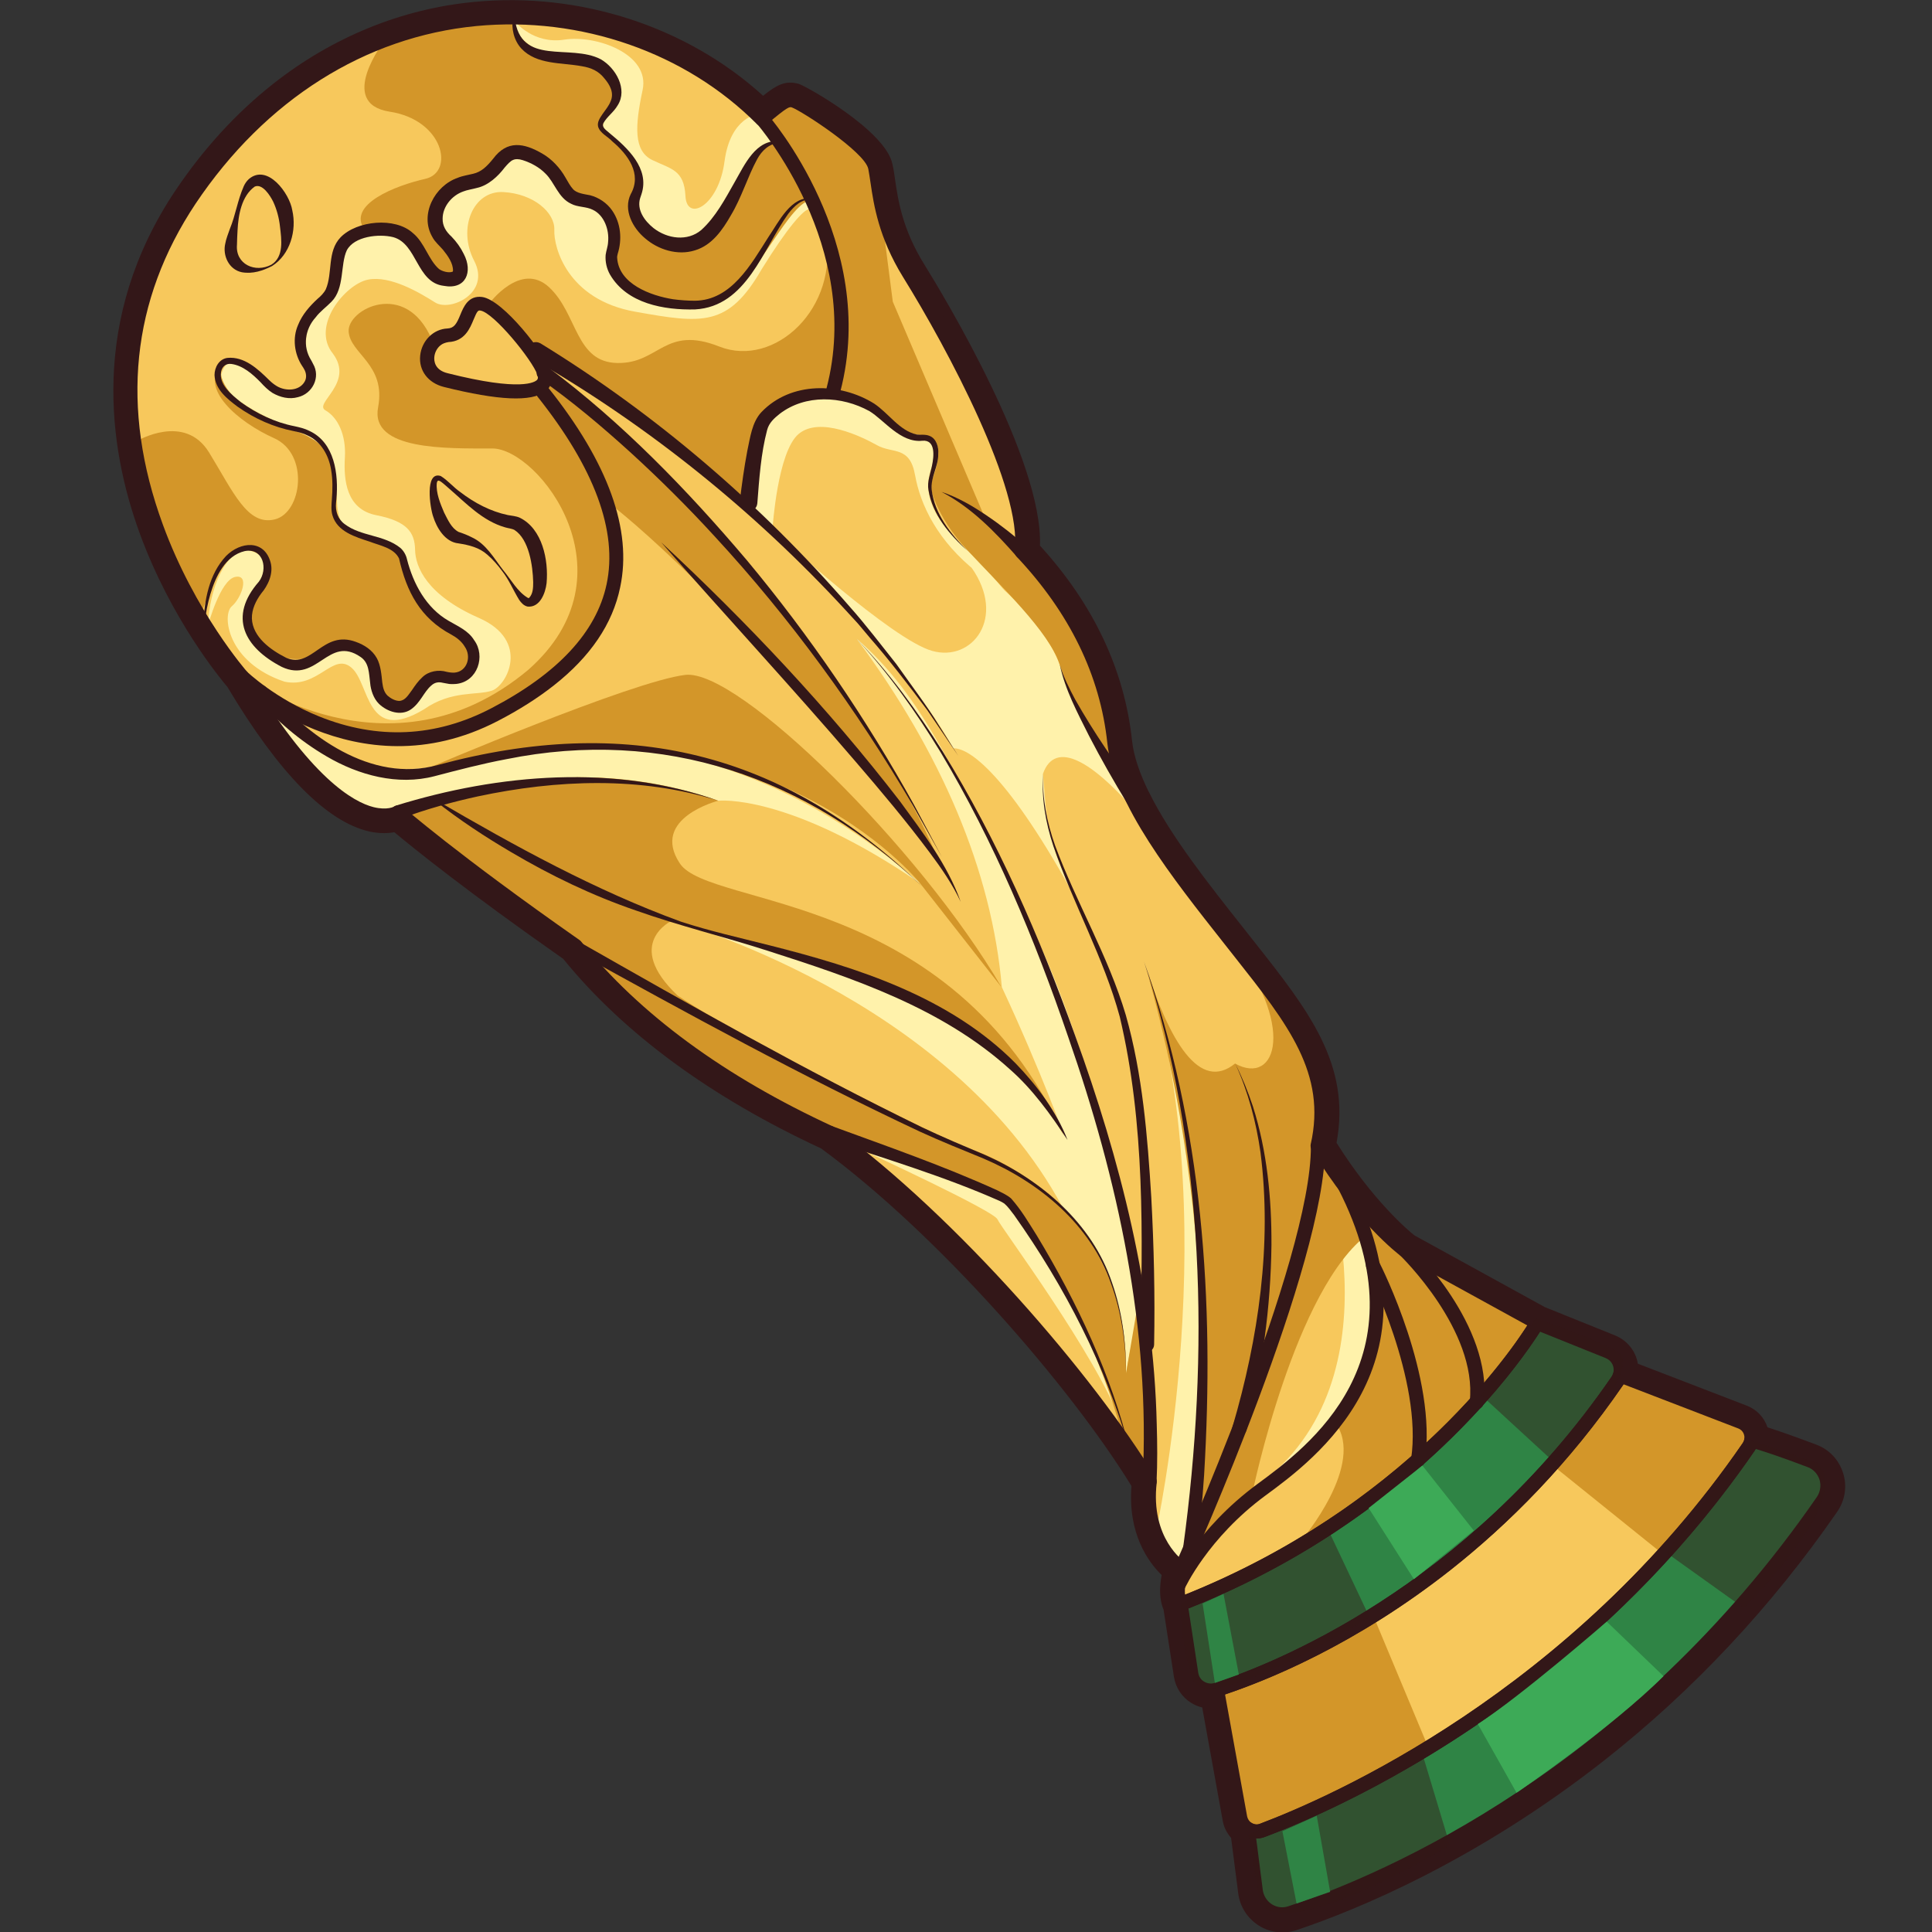 <?xml version="1.0" encoding="utf-8"?>
<!-- Generator: Adobe Illustrator 26.1.0, SVG Export Plug-In . SVG Version: 6.00 Build 0)  -->
<svg version="1.1" id="Слой_1" xmlns="http://www.w3.org/2000/svg" xmlns:xlink="http://www.w3.org/1999/xlink" x="0px" y="0px"
	 viewBox="0 0 1024 1024" style="enable-background:new 0 0 1024 1024;" xml:space="preserve">
<rect x="0" y="0" width="1024" height="1024" fill="#333333" stroke="none"/>
<style type="text/css">
	.st0{fill:#331718;}
	.st1{fill:#F7C85C;}
	.st2{fill:#FFF2AB;}
	.st3{fill:#D39629;}
	.st4{fill:#2F8445;}
	.st5{opacity:0.45;fill:#331718;}
	.st6{fill:#3DAA57;}
</style>
<g>
	<path class="st0" d="M423.2,44.4c-6.8-1.8-11.3,0.5-17.9,5.7c-0.3,0.2-0.6,0.4-0.8,0.7c-40.2-36.6-96.9-55.2-153-49.8
		C213,4.6,176.1,19.7,144.7,44.5c-19.4,15.3-36.8,34.3-51.6,56.3c-45.8,68.3-35.6,136.6-19,182c16.6,45.3,42.3,76.4,46.5,81.4
		c27.2,45.6,52.4,71.3,75.1,76.5c5.5,1.2,10,1,13.3,0.4c10.1,8.4,38.5,31.4,89.5,67.1c32.1,39.5,78.1,73.3,136.7,100.5
		c62.4,45.8,132.2,126.4,164.5,178.9c-2,25.4,9,40.4,16,47.2c-1.1,5.9-1.4,12.8,1,18.3l5.5,35.6c0.9,5.8,4.2,10.8,9.2,13.9
		c1.8,1.1,3.8,1.9,5.8,2.4l10.9,60.2c0.6,3.4,2.2,6.4,4.4,8.9l3.8,29.5c0.9,7,4.9,13.2,10.9,17c6,3.8,13.3,4.6,20,2.4
		c31.9-10.7,95.4-36.7,163.4-90.2l0,0c47.1-37.1,88.5-81.4,123.2-131.6c4.1-6,5.3-13.4,3.1-20.4c-2.2-7-7.3-12.5-14.2-15.1
		c-12.2-4.6-20.4-7.4-25.9-9.2c-1.7-5.1-5.5-9.3-10.8-11.4l-57.9-22.3c-1.1-6.6-5.5-12.3-12.1-15l-37.2-15l-69.1-38
		c-3.4-2.7-22.1-18.5-41.3-49.1c7.7-41.5-14.9-70.2-43.5-106.4l-5.6-7.1c-18.6-23.5-38.9-49.1-50.3-72.3c0-0.1-0.1-0.1-0.1-0.1
		c-4.7-9.6-8-18.8-8.9-27.3c-4-37.4-20.4-72.2-48.8-103.3c1.7-45-50.7-132-61.4-149.2c-11.5-18.6-13.8-33.8-15.4-44.9
		c-0.4-2.9-0.8-5.6-1.4-8.1C469.5,69.2,426.7,45.3,423.2,44.4z"/>
	<path class="st1" d="M464,88.8c2.4,11.7,2.5,31.1,18,56.1c15.5,25,64.6,109.9,59.7,147.6c31.1,33,45.5,67.4,49.1,100.9
		c3.6,33.6,38,75,66.8,111.6c28.8,36.5,49.8,63.2,40.9,102.4c23,37.7,46,55.1,46,55.1l70.2,38.6c0,0-55,96.7-189,149
		c-3.6-5.6,0.3-18.9,0.3-18.9s-20.7-13.3-16.8-46c-30.5-50.5-101.4-135.1-169.4-184.8c-37.3-17.2-93.7-48-135-99.3
		c-66-46.2-93.9-70.7-93.9-70.7s-28.8,19.3-82.9-71.8c0,0-111.9-126.8-27.4-252.7C185.3-19.9,330.9-10.3,404.1,63.3
		c12.1-10.4,13.6-10.7,16.8-9.9C424.1,54.3,461.6,77.1,464,88.8z"/>
	<path class="st2" d="M110.3,331.3c0,0,6.4-23.8,14.3-25.5c7.9-1.7,3.5,11.1-1.8,15.6c-5.2,4.5-2.5,29.7,28,39.9
		c18,3.8,25.6-15.9,35.5-7.4c9.9,8.5,7.5,40.7,38.5,22c14.5-10.1,27.8-7.2,35.8-9.8c8-2.5,20.8-26.5-6.8-38.6s-33.7-27.1-33.8-36.2
		c-0.2-9.1-4.2-15-20.4-18.2c-16.2-3.1-17.5-18.8-16.8-30.7c0.7-12-3.8-21.2-10.3-24.9s15.5-14.4,4-30c-12-14.7,6.7-37,18.6-39.3
		c11.9-2.3,27.4,7,35.5,12.1c8,5.1,29.7-4.9,20.7-22.1c-8.9-17.1-0.6-37.3,15.5-36.4s27.4,10.9,27,20.1s6.9,36.9,42.8,43.3
		c35.8,6.4,49.4,8.2,67.1-22.5c13.9-22.5,22.2-31.5,25-31.8s-0.9-4.6-0.9-4.6s-7.4-4.7-30.5,35.2c-14.5,24.2-45.8,26.5-71.3,2.6
		c-4-12.7,7.2-25.4-5.2-33.3c-12.3-8-21.4-8.2-21.4-8.2s-16.5-28.8-30.9-19.6c-10,9.6-26.8,18.1-26.8,18.1l-9.1,10.3
		c0,0-6.9,10.3,1.2,17.6c8.1,7.2,14.8,21.3-0.4,17.1c-8.5-15.1-28.3-32.6-48.6-17.5c-8.5,6.9-9,28.2-9,28.2s-18.5,10-12.5,36.3
		c5.1,15.6-9.4,22.3-23.4,8.2c-13.3-13.7-19.6-11.9-22.4-3.6c-2.9,8.3,13.4,19.4,33.1,27.5c19.7,8.1,27.4,14,28,40.1
		c0.5,16,6.8,18.5,25.9,23.2c9.8,2.4,13.2,21.7,17.8,28.2c4.6,6.5,22,16.2,26,25.8c4,9.5,2.3,19.6-16.4,15.9
		c-11.4,0.6-17,27-28.1,12.9c-8-13.7-3.6-30.2-21.1-29.5c-17.5,0.6-22.6,21.5-45.1-0.9c-14.4-15.5,1.7-30.2,1.7-30.2
		s8.3-15.2-7.5-19C120.1,290.1,110.7,312.5,110.3,331.3z"/>
	<path class="st2" d="M273.1,11.5c0,0,9.5,12.1,26.1,9.5c16.6-2.6,45.5,7.5,41.4,26.7s-4.8,32.3,5.1,37.1
		c9.9,4.8,16.9,5.1,17.6,19.1s17.6,5.3,20.7-18.3s17.6-25.1,17.6-25.1l11.6,14.4c0,0-17.1,1.9-30.9,38.2c-16.4,29-45.7,17-45.2-5.1
		c1.2-10.4,8.4-19.7-16.9-38.3c-2.8-5.8,5-13.5,5-13.5s6.3-21.4-13.1-24.6C292.8,28.4,273,29,273.1,11.5z"/>
	<path class="st2" d="M380.7,424.4c0,0,37.1-4.2,107,43.8c-34.6-30.2-113.4-87.7-216.8-69.4c-66.5,13.7-73.3,16.3-127.9-28.2
		c-2.5,14.1,29.3,67.4,68.1,59.8C241.1,418.8,307,401.1,380.7,424.4z"/>
	<path class="st2" d="M460.8,611.3c0,0,66,30.5,67.9,35c1.9,4.5,51.9,71,65.8,108.3c-5-25.6-45.1-105.1-60.4-118.5
		C487.4,616.9,460.8,611.3,460.8,611.3z"/>
	<path class="st2" d="M409.5,279.7c0,0,2.6-40.3,13.8-49.7c11.2-9.4,33.4,1.4,41.6,6s17.3,0.1,20.1,15.8c2.8,15.7,11.8,35,33.2,51.8
		c23.8,19.7,35.6,38.6,35.6,38.6s-19.6-30.4-40.8-50.3c-20.5-18.4-24.1-32.3-18.8-45.3c2.7-11,1.6-15.9-8.2-16.4
		c-10.4-0.9-46.7-37.9-73.2-15.9c-26.5,22.1-15,52.6-15,52.6L409.5,279.7z"/>
	<path class="st2" d="M412.9,284c0,0,59.9,55.1,81.2,61c21.3,6,39.5-17.7,20.8-44.2c9,2.5,38.1,28,46.7,51.3
		c8.2,23.1,30.9,67.3,49.7,89.4c-32-40.6-52.2-49.3-58.5-31.4c2.4,27.5,0.9,36,23.6,77.9c-35.5-67.9-59.8-91.7-71.2-91.4
		C484.3,357.7,428,301.2,412.9,284z"/>
	<path class="st2" d="M356.2,487.9c0,0,146.5,39.7,207,152c11.6,13.7,32.1,31.1,33.6,88.1c5.4-31.5,7.7-31.1,7.7-31.1
		s-17.2-122.4-57.2-204.3c-40.1-82-58.5-124.1-93.3-154.1c44.8,60.4,71.6,122.7,77,184.7C552.5,569.4,564,602,564,602
		S554.2,535.5,356.2,487.9z"/>
	<path class="st2" d="M612.5,812.9c0,0,38.2-172-6.1-303.5c18.5,63.9,46.3,145.7,19.8,321.8C615,825.3,612.5,812.9,612.5,812.9z"/>
	<path class="st2" d="M701.8,617.1c0,0,43.7,122.8-43.5,175.8C693.2,778.4,770,711.3,701.8,617.1z"/>
	<path class="st3" d="M72.9,233.6c0,0,25-14.8,37.9,6.2s20.3,39,34.8,35.5s18.5-34.7-0.4-43.1c-18.8-8.4-39.9-26.3-27.7-38.8
		c-2.8,7.9,5.5,20.8,26,29.7s30.6,9.2,33.7,28.6c3,19.5-6,26.6,22.4,34.7c18,4.2,16.3,23,20.9,28.1c4.6,5,16.6,16.3,25,20.8
		s9.7,21.1-4.7,22c-14.4,1-23.5,10.4-27.1,15.2c-3.6,4.7-10.5-3.3-14-13.9s-12.7-23-27.5-13.2c-14.8,9.9-46.2,0.3-40-20.4
		c6.2-20.8,14.8-29.6,0.7-34.5s-26.5,35.8-26.5,35.8S76.4,273.7,72.9,233.6z"/>
	<path class="st3" d="M203.9,21.4c0,0-25.9,33.4,2.7,37.8s34.4,32.1,18.8,35.6s-41.7,13.6-32.2,26.9c16.1-1.6,27.5,8.7,34.4,21
		c6.9,12.3,25.9,4.3,15.8-8.4c-10.1-12.7-23-30-0.2-37.6s30.4-20.5,38.9-14.1s17.7,23.8,27.1,25c9.5,1.1,20.1,16.5,15.1,32
		c-3,14.5,35,29.2,59.2,18.7c18.6-11.2,35.2-52.4,47.1-52.3c-18.2-32.2-18.2-32.2-18.2-32.2S397,80.2,380.6,116
		c-15.1,28-48.9,4.8-44.3-9.7s1.8-18.7-16-36.6c-4.8-11.6,7.1-12.4,7.3-19.5c0.2-7-5.7-17.3-24.2-19s-31.5-10.2-31-21.8
		C260,7.3,203.9,21.4,203.9,21.4z"/>
	<path class="st3" d="M128.2,358.6c0,0,78.1,58,151.7-3.5c57.6-50.6,5.6-117.3-18.9-117.4c-24.6,0-64.9,1-60.6-21.8
		c4.3-22.8-14.7-28.2-15.6-40.1s30.1-27.9,43.9,3.8c-7.2,17.4,2.2,27.3,57.1,25.6c20.3,26.1,61.4,69.6,32,125.2
		C288.3,386.2,206.1,421.8,128.2,358.6z"/>
	<path class="st3" d="M259.3,160.9c0,0,16.7-22.7,31.8-8.6c15.1,14.1,13.8,39.7,36.1,40.1c22.3,0.4,25-20.2,54.1-8.7
		c29.1,11.5,63.8-20.2,56.3-60.3c8.1,19,13.9,64.7,4.2,83.3c-17.5,1.1-49.6,3.9-44.8,57.4c-5.7,0.8-5.7,0.8-5.7,0.8
		s-68.3-54.6-108.7-77.5C265.5,170.6,259.3,160.9,259.3,160.9z"/>
	<path class="st3" d="M464,88.8l9.2,71.1l49.1,115.2l-29.3-18.2c0,0,8.1-17.6,2.2-23.4c-5.9-5.9-15.6,0.3-25.8-10.3
		c-10.2-10.6-27.6-16.5-27.6-16.5s20.2-80.4-37.7-143.4c13.5-11.9,13.5-11.9,13.5-11.9S452.7,73.9,464,88.8z"/>
	<path class="st3" d="M226.1,407.5c0,0,109.1-46.6,137.2-49.8c28.1-3.2,124.3,91.6,167.5,165.5c-43.1-55-43.1-55-43.1-55
		S403.2,362,226.1,407.5z"/>
	<path class="st3" d="M380.7,424.4c0,0-36.2,9.2-20.4,33.2c15.8,24,143.5,13.6,203.7,144.4c-16.9-29.4-51.3-78.1-162.1-102
		c-109-23.7-166.4-76-166.4-76S302.8,396.7,380.7,424.4z"/>
	<path class="st3" d="M356.2,487.9c0,0-26.2,12.2,3,39.8c40.7,27.3,149,79.8,153.1,80.7c4.1,0.9,85.6,27,84.5,119.6
		c7.1-41.6,7.1-41.6,7.1-41.6l5.5,98.8l-14.5-24.1c0,0-14.8-63.4-60.6-125c-61.7-23.7-88.4-30.7-88.4-30.7s-110.7-52-132.8-100.8
		c-47-35.3-87.4-58.1-98.1-74.2c16.1-6.1,20.6-6.5,20.6-6.5S326.8,479.8,356.2,487.9z"/>
	<path class="st3" d="M324.4,267.9c0,0,69.2,52.5,172.9,188.1c-20.4-51.7-89.8-161.2-206.8-254.5c-2.8,6.4-4.8,3.8-4.8,3.8
		S322.6,260.8,324.4,267.9z"/>
	<path class="st3" d="M492.9,256.9c0,0,2.2,15.8,20,34.9c17.5,18.8,43.1,43,48.7,60.3c5.6,17.3,16.3,43.5,33.2,58.3
		C592.6,380.4,572.5,294.7,492.9,256.9z"/>
	<path class="st3" d="M689.8,816.4c0,0,34.6-40.6,17.7-62.7c15.6-20.6,28.9-48.6,22.6-73.6c18.3,24.9,21.3,92.4,21.3,92.4
		S700,807.8,689.8,816.4z"/>
	<path class="st3" d="M663.8,791.3c0,0,22.5-109.3,61.8-137.6c-18.4-37-25-40.7-25-40.7s-44.4,165-69.9,207.6
		C646.9,806,663.8,791.3,663.8,791.3z"/>
	<path class="st3" d="M719.5,636.2l11.3,46.9c0,0,24.3,44.6,20.4,85c28.3-18,58.1-47.1,62.8-69.2c-65.9-33.4-66.9-34.9-66.9-34.9
		L719.5,636.2z"/>
	<path class="st3" d="M631.9,812.1c0,0,22.3-138.1-25.3-301.8c13.2,42.1,29.3,68.6,48,53.4c22,12.2,33.1-20-3.6-66.5
		c38.7,41.7,55.1,69.6,47.5,110.2C689.9,651.4,673.3,747.4,631.9,812.1z"/>
	<path class="st4" d="M858.7,729c-0.3,1-0.8,2-1.4,3C780.4,843.8,679.1,884.5,645,895.6c-6.1,2-12.6-2-13.6-8.4l-5.7-37.1
		c134-52.3,189-149,189-149l37.8,15.2C857.7,718.4,860.2,724,858.7,729z"/>
	<path class="st1" d="M928.3,763.5c-0.2,1.2-0.7,2.4-1.4,3.5c-91.7,133.2-221,189.3-257.7,203.1c-2.7,1-5.6,0.6-7.9-0.8
		c-2-1.3-3.5-3.3-4-5.9L645,895.6c34.1-11.1,135.4-51.8,212.3-163.6c0.6-0.9,1.1-1.9,1.4-3l64,24.7
		C926.8,755.3,929,759.5,928.3,763.5z"/>
	<path class="st3" d="M727.8,856.2l29.3,70.1c0,0-88.3,53.3-97.5,41.5c-8.8-12.1-14.6-72.3-14.6-72.3S704,875.9,727.8,856.2z"/>
	<path class="st3" d="M822.5,776.3l59.1,47.6c0,0,55.2-60,43.2-69.6C857.3,732,857.3,732,857.3,732L822.5,776.3z"/>
	<path class="st4" d="M966.1,795.6c-101.7,147.2-235.7,202.8-281.9,218.3c-8.5,2.9-17.5-2.8-18.7-11.7l-4.2-32.9
		c2.2,1.4,5.1,1.9,7.9,0.8c36.6-13.8,165.9-69.9,257.7-203.1c0.7-1.1,1.2-2.3,1.4-3.5c4.7,1.2,13.7,4.1,31.1,10.7
		C968,777.5,971.4,788,966.1,795.6z"/>
	<g>
		<path class="st0" d="M736.2,791.4c-28.3,22.3-64.3,44.8-109,62.2c-1.7,0.6-3.5,0-4.5-1.5c-3.4-5.4-1.9-14.7-0.8-19.4
			c-5.5-4.6-19.2-19.1-16.4-46.6C573,732.8,501.9,650.5,438,603.7c-58.3-27-103.9-60.5-135.7-99.7c-55.9-39.1-84.7-63-91.9-69.1
			c-2.7,0.9-7.2,1.7-13.5,0.3c-14.6-3.3-38.8-18.9-71.8-74.3c-3-3.4-29-34.3-45.8-80.1c-16.2-44.1-26.1-110.6,18.4-176.9
			C135.9,47,190.7,12.4,252,6.5c56.4-5.4,113,13.9,152.2,51.7c9.6-8.1,12.5-9.7,17.6-8.4C425,50.6,464.8,74,467.7,88c0,0,0,0,0,0
			c0.5,2.4,0.9,5,1.3,7.8c1.7,11.6,4.1,27.5,16.2,47.1c6.7,10.7,64.2,105,60.4,148.3c28.5,30.7,45,64.9,48.9,101.8
			c3.3,30.3,33.6,68.7,60.4,102.6l5.6,7.1c29.2,37,50.4,63.9,41.9,104c20.9,33.9,41.9,50.9,44.1,52.7l70,38.5
			c0.9,0.5,1.5,1.3,1.8,2.3c0.3,1,0.1,2-0.3,2.9C817.6,703.6,792.4,747,736.2,791.4z M628.1,845.2
			C743,799.1,798.7,719.5,809.5,702.5l-66.8-36.7c-0.2-0.1-0.3-0.2-0.5-0.3c-1-0.7-23.9-18.2-47-56.2c-0.5-0.8-0.7-1.8-0.5-2.8
			c8.5-37.5-11.9-63.4-40.2-99.2l-5.6-7.1c-27.4-34.7-58.5-73.9-62-106.4c-3.8-35.8-20-69-48.1-98.8c-0.8-0.8-1.1-1.9-1-3
			c4.2-32.4-35.2-106.5-59.2-145.2c-12.9-20.9-15.5-38.3-17.2-49.9c-0.4-2.8-0.8-5.2-1.2-7.4c-1.9-9-35.3-30.7-40.6-32.6
			c-1.2-0.3-2-0.5-13.3,9.1c-1.4,1.3-3.7,1.2-5.1-0.2c-37.7-37.9-93.3-57.3-148.7-52c-59,5.7-111.9,39.1-148.8,94.1
			C69.6,159.1,63.7,216.3,86.3,278c16.9,46.3,44.5,77.9,44.8,78.2c0.2,0.2,0.3,0.4,0.4,0.6c32.9,55.5,55.8,68.3,66.5,71
			c7.3,1.8,11-0.3,11.1-0.4c1.4-0.8,3.3-0.7,4.5,0.3c0.3,0.2,28.5,25,93.5,70.5c0.3,0.2,0.5,0.4,0.8,0.7
			c31.1,38.6,76,71.6,133.7,98.2c0.2,0.1,0.4,0.2,0.6,0.4c65.2,47.6,137.8,131.9,170.4,185.8c0.4,0.7,0.6,1.5,0.5,2.4
			c-3.5,29.8,14.4,41.9,15.1,42.4c1.4,0.9,2,2.6,1.5,4.2C628.6,835.9,627.7,841.5,628.1,845.2z M464,88.8L464,88.8L464,88.8z"/>
		<path class="st0" d="M768.9,832.1c-50.9,40.1-98.4,59.2-122.7,67c-4,1.3-8.3,0.8-11.8-1.4c-3.5-2.2-5.9-5.8-6.6-9.9l-5.7-37.1
			c-0.3-1.7,0.7-3.4,2.3-4C755.5,795.5,811,700.2,811.5,699.3c0.9-1.6,2.9-2.3,4.6-1.6l37.8,15.2c6.8,2.7,10.4,10.1,8.3,17.2
			c-0.4,1.4-1.1,2.8-1.9,4C831.6,775.9,799.6,807.8,768.9,832.1z M629.9,852.5l5.2,34.1c0.3,2,1.4,3.7,3.1,4.7
			c1.7,1,3.7,1.3,5.6,0.7c29.8-9.7,133.2-50,210.3-162.2c0.4-0.6,0.7-1.2,0.9-1.9c0,0,0,0,0,0c1-3.3-0.7-6.8-4-8.1l-34.8-14
			C806,722,748.9,805.1,629.9,852.5z"/>
		<path class="st0" d="M816.5,889.5c-63.5,50.1-122.6,75.3-146,84.1c-3.7,1.4-7.8,1-11.2-1.2c-3-1.9-5-4.9-5.7-8.4l-12.3-67.8
			c-0.3-1.8,0.7-3.6,2.5-4.2c29.8-9.7,133.2-50,210.3-162.2c0.4-0.6,0.7-1.2,0.9-1.9c0.3-1,1-1.8,1.9-2.3c0.9-0.5,2-0.5,3-0.1
			l64,24.7c5.6,2.2,9,8.1,7.9,14c-0.3,1.8-1,3.4-2,4.9C895.2,819.6,855,859.1,816.5,889.5z M649.3,898.1l11.7,64.6
			c0.3,1.4,1.1,2.7,2.3,3.4c1.4,0.9,3,1.1,4.5,0.5c37.1-14,165.1-69.8,255.9-201.8c0.4-0.6,0.7-1.3,0.8-2c0,0,0,0,0,0
			c0.4-2.1-0.6-4.7-3.2-5.7l-60.8-23.4c-0.1,0.1-0.1,0.2-0.2,0.3c-28.7,41.8-60.7,73.8-91.5,98C720.1,870.5,674.4,889.6,649.3,898.1
			z"/>
		<path class="st0" d="M847.1,928.1c-67,52.9-129.6,78.6-161.7,89.3c-5.1,1.7-10.7,1.1-15.3-1.8c-4.6-2.9-7.6-7.6-8.3-12.9
			l-4.2-32.9c-0.2-1.4,0.5-2.8,1.7-3.6c1.2-0.8,2.8-0.8,4,0c1.4,0.9,3,1.1,4.5,0.5c37.1-14,165.1-69.8,255.9-201.8
			c0.4-0.6,0.7-1.3,0.8-2c0.2-1,0.8-1.9,1.7-2.5c0.9-0.6,2-0.7,3-0.5c4.5,1.2,13.7,4.1,31.5,10.8c5.2,2,9.2,6.2,10.8,11.5
			c1.7,5.3,0.8,11-2.4,15.6l0,0C930.8,853.2,888.1,895.8,847.1,928.1z M665.8,974.4l3.5,27.3c0.4,3.1,2.2,5.9,4.8,7.6
			c2.7,1.7,5.9,2.1,8.9,1c51-17.1,180.3-72.6,280-216.9c1.8-2.7,2.3-6,1.4-9.1c-1-3.1-3.3-5.6-6.3-6.7c-14-5.3-22.4-8.1-27.5-9.6
			c-0.2,0.4-0.4,0.7-0.6,1c-92.1,133.8-221.8,190.4-259.4,204.5C669,974.2,667.4,974.5,665.8,974.4z M966.1,795.6L966.1,795.6
			L966.1,795.6z"/>
		<path class="st0" d="M392.1,265.7c1.1-9,2.3-17.9,4-26.8c1.5-6.8,2.4-15.1,7.5-20.5c15.6-16.3,41.6-15.8,59.7-4.5
			c7.8,5.2,13.4,14.4,22.6,16.4c2.2,0.3,4.5-0.2,6.7,0.7c3.8,1.4,5,6.2,4.7,9.6c0.1,6.6-4.1,12.3-3.5,18.9
			c1.5,12.8,10.1,23.6,19,32.5c-9.5-8.6-18.6-19.2-20.7-32.3c-0.8-4.4,1.1-8.8,1.9-13c1-4.8,2-13.7-5.1-13.1
			c-11.6,1.3-20.3-11-28.1-15.7c-14.7-8.1-33.9-9-47.5,1.4c-3,2.4-5.7,4.8-6.7,8.6c-3.3,12.4-4.2,26-5.2,38.9
			C400.8,272.8,391.6,271.9,392.1,265.7L392.1,265.7z"/>
		<path class="st0" d="M444.1,209.6c-0.9,0.7-2.1,1-3.3,0.7c-2-0.5-3.2-2.6-2.7-4.6c19.6-75-36.3-139.3-36.8-140
			c-1.4-1.5-1.2-3.9,0.3-5.3c1.5-1.4,3.9-1.2,5.3,0.3c0.6,0.7,59.1,67.9,38.5,146.8C445.1,208.4,444.7,209.1,444.1,209.6z"/>
		<path class="st0" d="M293.4,363.4c-8.4,6.6-18.3,12.9-29.5,18.7c-75.4,39.2-137.7-20.2-138.3-20.8c-1.5-1.4-1.5-3.8-0.1-5.3
			c1.4-1.5,3.8-1.5,5.3-0.1c0.1,0.1,15,14.4,38.3,23.8c31,12.5,61.8,11.1,91.3-4.3c35.1-18.3,55.7-40.3,61.1-65.7
			c6-28.1-6.4-61.6-36.7-99.6c-1.3-1.6-1-4,0.6-5.2c1.6-1.3,4-1,5.2,0.6c31.8,39.8,44.6,75.4,38.1,105.8
			C324.7,330.7,312.9,348.1,293.4,363.4z"/>
		<path class="st0" d="M209.8,427c54.9-17,116.1-22,170.9-2.6c-41.2-13-85.6-11.2-127.4-2.3c-13.8,3-27.8,6.9-40.9,11.8
			C207.7,435.8,205,428.7,209.8,427L209.8,427z"/>
		<path class="st0" d="M141.2,364.5c21.7,25.6,55.4,50.7,90.7,41c99.5-26.9,182.7-7.7,257,64.5c-61-58-137.3-84.5-220.6-67.6
			c-12.4,2.3-25.8,5.8-38,9c-19.5,5.1-40.2-0.5-57.2-10.5c-14.4-8.4-26.8-19.1-37.8-31.8c-1.3-1.6-1.1-3.9,0.4-5.3
			C137.4,362.5,139.9,362.8,141.2,364.5L141.2,364.5z"/>
		<path class="st0" d="M107.8,330.8c0.5-12.7,3-26.5,12-36.1c7.6-7.7,20.2-8.9,23.6,3.3c1.7,6.1-1.5,12.5-4.9,16.5
			c-2.9,3.9-5.1,8.5-5,13.3c0.4,9.9,10,16.7,18.1,20.8c13.8,6.1,19.4-14.9,37-8.4c4.5,1.6,8.7,4.3,11.1,8.6c2.1,3.7,2.5,9,2.9,12.8
			c0.4,3.1,1,5.3,2.8,7.1c1.7,1.5,4.2,2.9,6.5,2.8c3-0.4,4.4-3,6.5-5.8c1.5-2.2,3.1-4.6,5.5-6.8c3.3-3.2,8.6-4.1,12.9-2.8
			c1.4,0.3,2.9,0.5,4.2,0.4c6.5-0.6,9.1-8.4,5.3-13.8c-0.8-1.4-2-2.7-3.3-3.8c-1-0.9-2.5-1.8-3.7-2.5c-16.6-8.8-23.8-22.8-27.8-40.4
			c-2.7-5.6-10.1-6.8-15.5-8.9c-7.6-2.5-17.3-5.3-19.8-14c-0.8-2.7-0.5-5.7-0.3-8.4c0.4-5.2,0.5-10.5-0.4-15.7
			c-1.2-7.5-5.3-15-12.5-18.2c-2.3-1.2-4.8-1.8-7.3-2.3c-10.7-2.1-20.8-6.6-29.7-12.9c-5.5-4.1-12-9.2-12.3-16.8
			c0-4.1,2.4-8.5,6.8-9.1c9-0.9,16.2,5.9,22.1,11.7c1.3,1.3,2.7,2.4,4.2,3.3c4.6,2.7,11.7,2.6,14.6-2.3c1.3-2.1,1-4.8-0.3-6.9
			c0,0-0.4-0.7-0.4-0.7s-0.6-0.9-0.6-0.9c-4.1-6.3-5.2-14.7-2.1-21.7c2.2-5.5,6.1-9.9,10.3-13.8c1.7-1.4,3.4-3.1,4.4-5.1
			c3.7-8.6,0.6-20,7.8-27.5c8.6-8.9,28.9-10.9,38.3-2.3c6.3,5.1,8.2,14.1,13.9,19.1c1.8,1.3,5.2,2.2,7.2,1.4c0.1-0.1,0.1,0,0.2-0.5
			c0.1-4-2.8-8-5.3-11.1c-1.8-2.1-4.3-4.2-5.6-6.7c-7-11.9,1.2-27.3,13.5-31.5c2.4-1,5.7-1.5,8.1-2.1c4.3-1,7.2-3.8,10.6-8
			c7.4-9.9,16.2-8.4,26-2.7c5.1,2.9,9.5,7.7,12.3,12.7c1.4,2.4,2.6,4.6,3.9,6c1.9,2.4,6.3,2.8,9.2,3.4c4.6,1.2,8.9,4.1,11.6,8
			c4.7,6.7,5.4,15.4,3,23c-0.1,0.7-0.4,1.4-0.3,2.1c0.8,13.9,17.7,20.1,29.6,22c3.6,0.5,8,0.8,11.6,0.8c19.3-0.2,29.7-19.2,39-33.8
			c5.4-7.8,12-22.1,23.3-20.4c0.2,0,0.3,0.2,0.3,0.4c0,0.2-0.2,0.3-0.4,0.3c-5.5-0.8-9.6,3.4-12.7,7.4
			c-13.4,18.6-22.1,49.2-49.4,50.7c-16.4,0.4-36.1-3-45.1-18.5c-1.7-3-2.6-6.7-2.3-10.4c0.3-2.3,1.2-4.5,1.3-6.8
			c0.7-6.5-2.1-14.3-8.1-17.1c-3.5-1.8-8-1.3-11.5-3.2c-6.9-3.2-8.7-11.3-13.6-16c-3.2-3.3-7.6-5.7-12-7.1c-2.2-0.7-3.9-0.7-5.2-0.1
			c-1.3,0.5-2.8,2.1-4.5,4.1c-3.4,4.5-8.6,9.4-14.6,10.7c-2.1,0.6-5.4,1.1-7.3,1.9c-6,2.1-10.9,8-10.9,14.4c-0.1,3.9,1.9,7,4.7,9.5
			c2.6,2.7,4.8,5.7,6.5,9.2c5,9.5,1.1,19.1-10.6,16.9c-14.5-1.7-14-22.3-26.8-25.8c-7.5-1.9-20.7-0.5-24.6,7
			c-3.5,7.5-1.1,20.2-8.1,27.2c-2.7,2.8-6.1,5.2-8.4,8.3c-5.7,6.3-7,15.4-2.4,22.7c0.2,0.4,0.8,1.4,1,1.9c4.2,7.1-0.3,15.9-8,17.7
			c-4.6,1.3-9.4,0.1-13.4-2.2c-2.4-1.5-4.5-3.6-6.4-5.7c-4.2-4.3-9.4-8.9-15.5-9.7c-2.9-0.4-4.9,1.5-5.4,4.1
			c-1.4,6.8,5.6,12.2,10.4,16.1c8.4,6.1,18.2,10.8,28.5,12.8c2.7,0.6,5.4,1.2,7.9,2.5c13.4,6.2,15.5,23,14.3,36.1c0,0-0.2,2-0.2,2
			c-0.5,4.3,1,8.7,4.6,11.3c8.7,6.6,20.8,5.6,29.5,12.6c1.7,1.5,3,3.7,3.5,6c3.3,13,10.2,25.8,22,32.6c4.9,2.9,10.5,5.2,13.6,10.3
			c6.2,8.3,1.9,22-9.5,23.2c-1.6,0.1-3.4,0.2-4.9-0.2c0,0-2.2-0.4-2.2-0.4c-2.4-0.6-4.4-0.2-6.3,1.6c-3.9,3.5-5.6,9-10.6,12.5
			c-5.4,3.7-12.6,1.2-16.9-2.9c-3-2.9-4.4-7.5-4.7-11c-0.7-5.3-0.5-10.8-5.1-13.9c-17.1-11.8-22.8,14.1-41.7,5.3
			c-20-10.3-28.5-26.6-12.2-45.2c5-6.6,2.4-18.1-7.5-16.2c-10.2,2.4-15.4,13.4-18.2,22.8c-1.5,5.1-2.5,10.3-3,15.6
			C108.5,331.3,107.7,331.3,107.8,330.8L107.8,330.8z"/>
		<path class="st0" d="M272.8,9.4c3,26.1,29.3,13.5,45.6,22c8,4.6,14.4,15.9,9,24.4c-2.2,3.8-5.7,6-7.6,9.5c-1,2.3,1.6,3.7,3.2,5.2
			c9.5,7.8,21.5,18.8,17,32.4c0,0-0.7,2.1-0.7,2.1c-1.9,6.1,2.2,12,7.1,15.9c7.3,5.7,18,7.2,25.3,1c7.6-6.9,12.6-16.4,17.7-25.4
			c5.2-9,11.2-22.9,23.7-21.6c0.2,0,0.4,0.2,0.3,0.4c0,0.2-0.2,0.3-0.3,0.3c-5.5,0.6-9.3,4.2-11.8,8.8c-5.1,9.4-8.2,20.2-13.9,29.7
			c-4.4,7.7-10,15.9-19.1,18.6c-9.2,2.9-19.5-0.4-26.4-6.4c-6.5-5.4-11.7-15-7.6-23.4c6.1-10.8-1.5-21-9.8-28
			c-2.4-2.6-6.4-4.2-7.5-7.8c-0.6-2.5,1.2-4.9,2.4-6.7c1.6-2.3,3.3-4.3,4.2-6.6c2.1-4.6-0.4-8.9-3.3-12.3c-3-3.8-6.9-5.6-11.9-6.4
			c-10.7-2-24-0.7-32.1-9.4c-4-4.4-5.4-10.7-4.4-16.4C272.1,8.9,272.8,8.9,272.8,9.4L272.8,9.4z"/>
		<path class="st0" d="M144.2,141c-4.9,2.5-10.2,4.3-16,3.3c-6.9-1.4-10.3-8.9-8.8-15.2c0.4-2.4,1.6-5.4,2.4-7.7
			c3.1-7.5,4-14.9,7.4-22.7c0.6-1.3,1.4-2.6,2.7-3.8c9.9-8.4,21.6,7.7,23,16.5C157.4,122.2,153.7,135,144.2,141L144.2,141z
			 M143.8,140.3c6.8-4.2,5.4-13.4,4.6-20.2c-0.5-4.6-1.7-9.1-3.6-13.2c-1.6-3.2-5.7-9.8-9.8-8c-7,5-8.7,15.1-9.1,23.3
			c-0.1,2.1-0.3,5.4-0.3,7.5C124.7,140.1,135.3,144.8,143.8,140.3L143.8,140.3z"/>
		<path class="st0" d="M266.1,302.6c-2.3-3.1-4.9-6.1-7.8-8.6c-4.4-3.9-9.7-5.1-15.3-6c-7.2-0.7-11.6-8.4-13.4-14.2
			c-1.6-4.3-4.7-24.3,4-21.5c3.9,2.4,6.7,6,10.5,8.6c7.4,5.7,16,10.2,25.1,12.1c2.1,0.4,4.3,0.5,6.3,1.4c12,5.9,15.3,22.5,14.2,34.7
			c-0.6,5.2-3.5,13-10,12.4c-2.1-0.4-3.5-2.1-4.5-3.5C272,312.8,269.8,307.3,266.1,302.6L266.1,302.6z M266.7,302.2
			c4.1,4.9,7.5,11.4,13.1,14.7c0.6,0.2,0.7,0,0.8-0.2c1.9-2.1,2-5.2,2-8.1c-0.2-8.8-2.2-22.7-9.9-27.7c-1.5-0.8-3.4-0.9-5-1.4
			c-11.9-3.4-20.6-12.7-29.6-20.5c-1.4-1.2-3-2.7-4.4-3.7c-0.7-0.5-1.5-0.7-1.6-0.5c-0.1,0-0.5,0.5-0.6,1.3
			c-0.5,5.2,1.9,10.9,3.9,15.6c2.1,4.1,3.9,8.2,7.6,10.2c2.4,0.8,4.8,1.7,7.1,2.9C257.7,288.3,261.8,295.9,266.7,302.2L266.7,302.2z
			"/>
		<path class="st0" d="M288.9,207.5c-7.2,5.6-24.7,4.8-53.6-2.4l0,0c-8.4-2.1-13.4-8.7-12.6-16.6c0.8-7.9,7-14.1,14.5-14.4
			c3.5-0.2,4.8-2.4,6.8-7.3c1.7-4.1,4.2-10.3,11.5-9.4c11.3,1.5,33.4,30.4,36.4,39.1c1.3,3.8,0.7,7.3-1.7,9.9
			C289.7,206.8,289.3,207.2,288.9,207.5z M233.5,183c-1.9,1.5-3.1,3.9-3.3,6.2c-0.2,2,0.1,6.9,7,8.6l0,0c39.2,9.9,46.4,4.7,47.5,3.5
			c0.2-0.3,0.7-0.8,0.2-2.5c-2.7-8-23.3-33.2-30.3-34.2c-1.2-0.2-1.7,0.2-3.6,4.8c-1.9,4.6-4.7,11.5-13.3,11.9
			C236,181.6,234.6,182.1,233.5,183z"/>
		<path class="st0" d="M290.4,194.6c39.5,29.5,73.8,65,105.5,102.4c33.4,40.1,63.3,84,88.6,129.7c3.4,6.3,11.4,21.3,14.8,27.7
			c-3.6-6.4-12-21.3-15.4-27.4c-29.8-50.9-65.1-99.4-105.2-142.8c-13.9-15.2-29.1-30.3-44.3-44.2c-15.3-13.9-31.4-27.5-48.3-39.3
			C282.1,198.1,286.1,191.7,290.4,194.6L290.4,194.6z"/>
		<path class="st0" d="M286.5,182c61.4,37.7,116.7,85.2,163.9,139.6c8.4,9.4,16.8,20.5,24.7,30.4c6.4,9.1,16.6,22.7,22.3,32.1
			c0,0,10.5,16.5,10.5,16.5c-3.8-5.6-12.8-18.9-16.5-24.3c-9.1-12.2-20.3-26.8-30.3-38.2c0,0-6.3-7.5-6.3-7.5l-6.6-7.2
			C400,271.1,343.7,225.6,282,190.1C276.5,187.1,280.8,178.9,286.5,182L286.5,182z"/>
		<path class="st0" d="M539,295.1c-11.6-13.2-24.2-26.2-40-34.4c8.5,2.8,16.4,7.4,23.9,12.5c7.6,5.1,14.6,10.7,21.5,16.7
			c1.5,1.4,1.7,3.7,0.3,5.3C543.2,296.9,540.4,296.9,539,295.1L539,295.1z"/>
		<path class="st0" d="M350.4,287.4c45.6,42.4,88.5,87.9,126.6,137.3c12.2,16.7,25.2,33.6,32.2,53.3c-4.4-9.4-10.3-17.9-16.5-26.2
			c-12.4-16.6-25.7-32.4-39.2-48.1C420.1,364.7,384.3,326.1,350.4,287.4L350.4,287.4z"/>
		<path class="st0" d="M597.4,425.7c-7.2-11.7-13.9-23.6-20.2-35.7c-6.1-12.2-12.7-24.4-15.5-37.8c1.8,6.3,5.1,12.8,8.2,18.6
			c10,17.7,21.7,34.5,33.7,50.8C606.5,425.7,600.2,430.1,597.4,425.7L597.4,425.7z"/>
		<path class="st0" d="M441.1,596.9c29.4,10.8,58.9,21,87.5,34c2.5,1.3,5.1,2.4,7.3,4.3c5.5,6.2,9.3,12.8,13.6,19.6
			c21.5,35.6,39.5,73.9,49.4,114.3c-12.7-44.9-34.5-87.1-61.4-125.1c-1.7-2.2-3.3-4.5-5.2-6.1c-0.7-0.5-1.5-0.9-2.3-1.3
			c-29.5-13.1-60.8-22.4-91.3-32.7C434.1,602.4,436.3,595.4,441.1,596.9L441.1,596.9z"/>
		<path class="st0" d="M605.6,785c4.3-80.3-13.1-159.8-39.4-235.3c-17.8-52.1-39.3-103.5-67.6-150.9c-13-21.3-27.7-42.2-44.8-60.4
			c17.4,17.9,32.5,38.6,45.8,59.8c29.1,47.1,51.4,98.2,70.1,150.3c24.1,66.3,41.8,135.6,43.4,206.5c0.3,10.1,0.4,20.2-0.1,30.5
			c-0.1,2.1-1.8,3.7-3.9,3.6C607,788.9,605.4,787.1,605.6,785L605.6,785z"/>
		<path class="st0" d="M231.2,424.1c41.8,24.4,84.3,47.8,129.7,64.4c15.3,5,31.1,8.5,46.8,12.5c46.9,11.8,95.8,27.4,130.7,62.7
			c11.3,11.7,21.7,25.7,27.4,40.5c-8.8-13.3-18.4-26.8-30.5-37.4c-36-32.6-83-48.3-128.5-62.9c-23-7.4-46.9-13.2-69.7-21.3
			c-23.1-7.9-45.1-18.5-66.1-30.9c-14-8.2-27.6-17.2-40.3-27.2C230.6,424.4,230.9,423.9,231.2,424.1L231.2,424.1z"/>
		<path class="st0" d="M306.3,498.8c60,34.2,120.2,68.4,182.4,98.7c10.3,4.9,23.1,10.3,33.5,14.7c29.7,13.2,56.7,36.2,67.2,67.7
			c5.4,15.4,7.5,31.8,7.4,48.1c-0.1-16.3-2.4-32.6-8-47.8c-10.8-31.1-37.7-53.4-67.4-66.1c-10.5-4.3-23.4-9.5-33.8-14.3
			c-62.7-29.4-123.4-62.7-184-96.2c-1.4-0.8-1.8-2.5-1.1-3.8C303.2,498.5,305,498,306.3,498.8L306.3,498.8z"/>
		<path class="st0" d="M604.3,712.5c1.4-57.8,2.6-117-10.8-173.6c-8.5-31.3-24.7-59.8-35.2-90.5c-4.1-12.3-6.4-25.4-5.4-38.4
			c-0.6,13,2,25.9,6.3,38.1c11.3,30.4,28.2,58.6,37.5,89.9c8.9,31.4,11.5,64.2,13.5,96.6c1.4,26,2,52,1.5,78.1
			C611.5,717.7,604.2,717.7,604.3,712.5L604.3,712.5z"/>
		<path class="st0" d="M628.4,834.2c-1.1,0.8-2.5,1.1-3.8,0.5c-1.9-0.8-2.7-3.1-1.9-4.9c0.7-1.6,72.4-161.8,72.1-222.3
			c0-2.1,1.6-3.7,3.7-3.8c2.1,0,3.7,1.6,3.8,3.7c0.4,62.1-69.7,218.8-72.7,225.4C629.3,833.3,628.9,833.8,628.4,834.2z"/>
		<path class="st0" d="M626.7,843.6c-1.1,0.8-2.5,1.1-3.8,0.5c-1.9-0.8-2.7-3-1.9-4.9c0.5-1.2,13.1-28.8,45.4-52.6
			c26.8-19.7,89.5-65.8,42.8-156.7c-0.9-1.8-0.2-4.1,1.6-5c1.8-0.9,4.1-0.2,5,1.6c49.6,96.6-19.1,147.1-45,166.1
			c-30.7,22.6-42.9,49.4-43,49.6C627.5,842.8,627.2,843.2,626.7,843.6z"/>
		<path class="st0" d="M753.9,776.8c-0.8,0.6-1.8,0.9-2.9,0.8c-2-0.3-3.4-2.2-3.1-4.2c6.3-41.8-23.2-100.4-23.5-101
			c-0.9-1.8-0.2-4.1,1.6-5c1.8-0.9,4.1-0.2,5,1.6c1.3,2.5,30.9,61.3,24.2,105.5C755.1,775.4,754.6,776.2,753.9,776.8z"/>
		<path class="st0" d="M785,746.1c-0.7,0.6-1.7,0.9-2.7,0.8c-2-0.2-3.5-2.1-3.3-4.1c4.1-37.7-36.6-77.1-37-77.5
			c-1.5-1.4-1.5-3.8-0.1-5.3c1.4-1.5,3.8-1.5,5.3-0.1c1.8,1.7,43.8,42.4,39.3,83.7C786.3,744.6,785.8,745.5,785,746.1z"/>
		<path class="st0" d="M627.1,820.1C641,718.4,639,607.5,606.3,509.5c31.3,86.8,37.4,180.8,31.9,272.3c-0.9,13.2-2,26.2-3.8,39.4
			C633.7,826.1,626.3,825.2,627.1,820.1L627.1,820.1z"/>
		<path class="st0" d="M653.3,756.1c13.7-46.7,21-96.6,14.8-145.2c-2.3-16.2-6.5-32.2-13.4-47.2c3.7,7.3,6.8,15,9.4,22.8
			c7.5,23.7,9.9,48.7,9.8,73.4c-0.4,33.2-4.9,66.1-13.3,98.3C659,763.1,651.8,761.1,653.3,756.1L653.3,756.1z"/>
	</g>
	<path class="st5" d="M703.7,810.2l22.2,47c0,0-86.7,53.8-93.8,32.9c-7.1-20.9-6.3-40-6.3-40L703.7,810.2z"/>
	<path class="st5" d="M752.7,925.6l15.8,52.5c0,0-86.8,52.8-100.6,30.4c-6.2-36.2-6.2-36.2-6.2-36.2S731.5,943.3,752.7,925.6z"/>
	<path class="st5" d="M785,739.4l38.6,35.5c0,0,50.3-49.9,32.9-59S814,698.8,814,698.8L785,739.4z"/>
	<path class="st5" d="M883,822.8l41.4,29.6c0,0,59.9-59.5,38.6-77c-34.7-11.9-34.7-11.9-34.7-11.9L883,822.8z"/>
	<polygon class="st6" points="725.4,799.3 749.4,837 781.1,811.2 753.9,776.8 	"/>
	<path class="st6" d="M783.3,913.8l20.5,36.4c0,0,51.1-34.9,77.9-61.8c-30.1-28.9-30.1-28.9-30.1-28.9S806.4,898.8,783.3,913.8z"/>
	<polygon class="st4" points="648.5,844.8 656.6,887.5 643.9,892 637.4,849.9 	"/>
	<polygon class="st4" points="679.7,970.6 687.2,1008.9 705,1002.7 697.9,962.4 	"/>
</g>
</svg>
